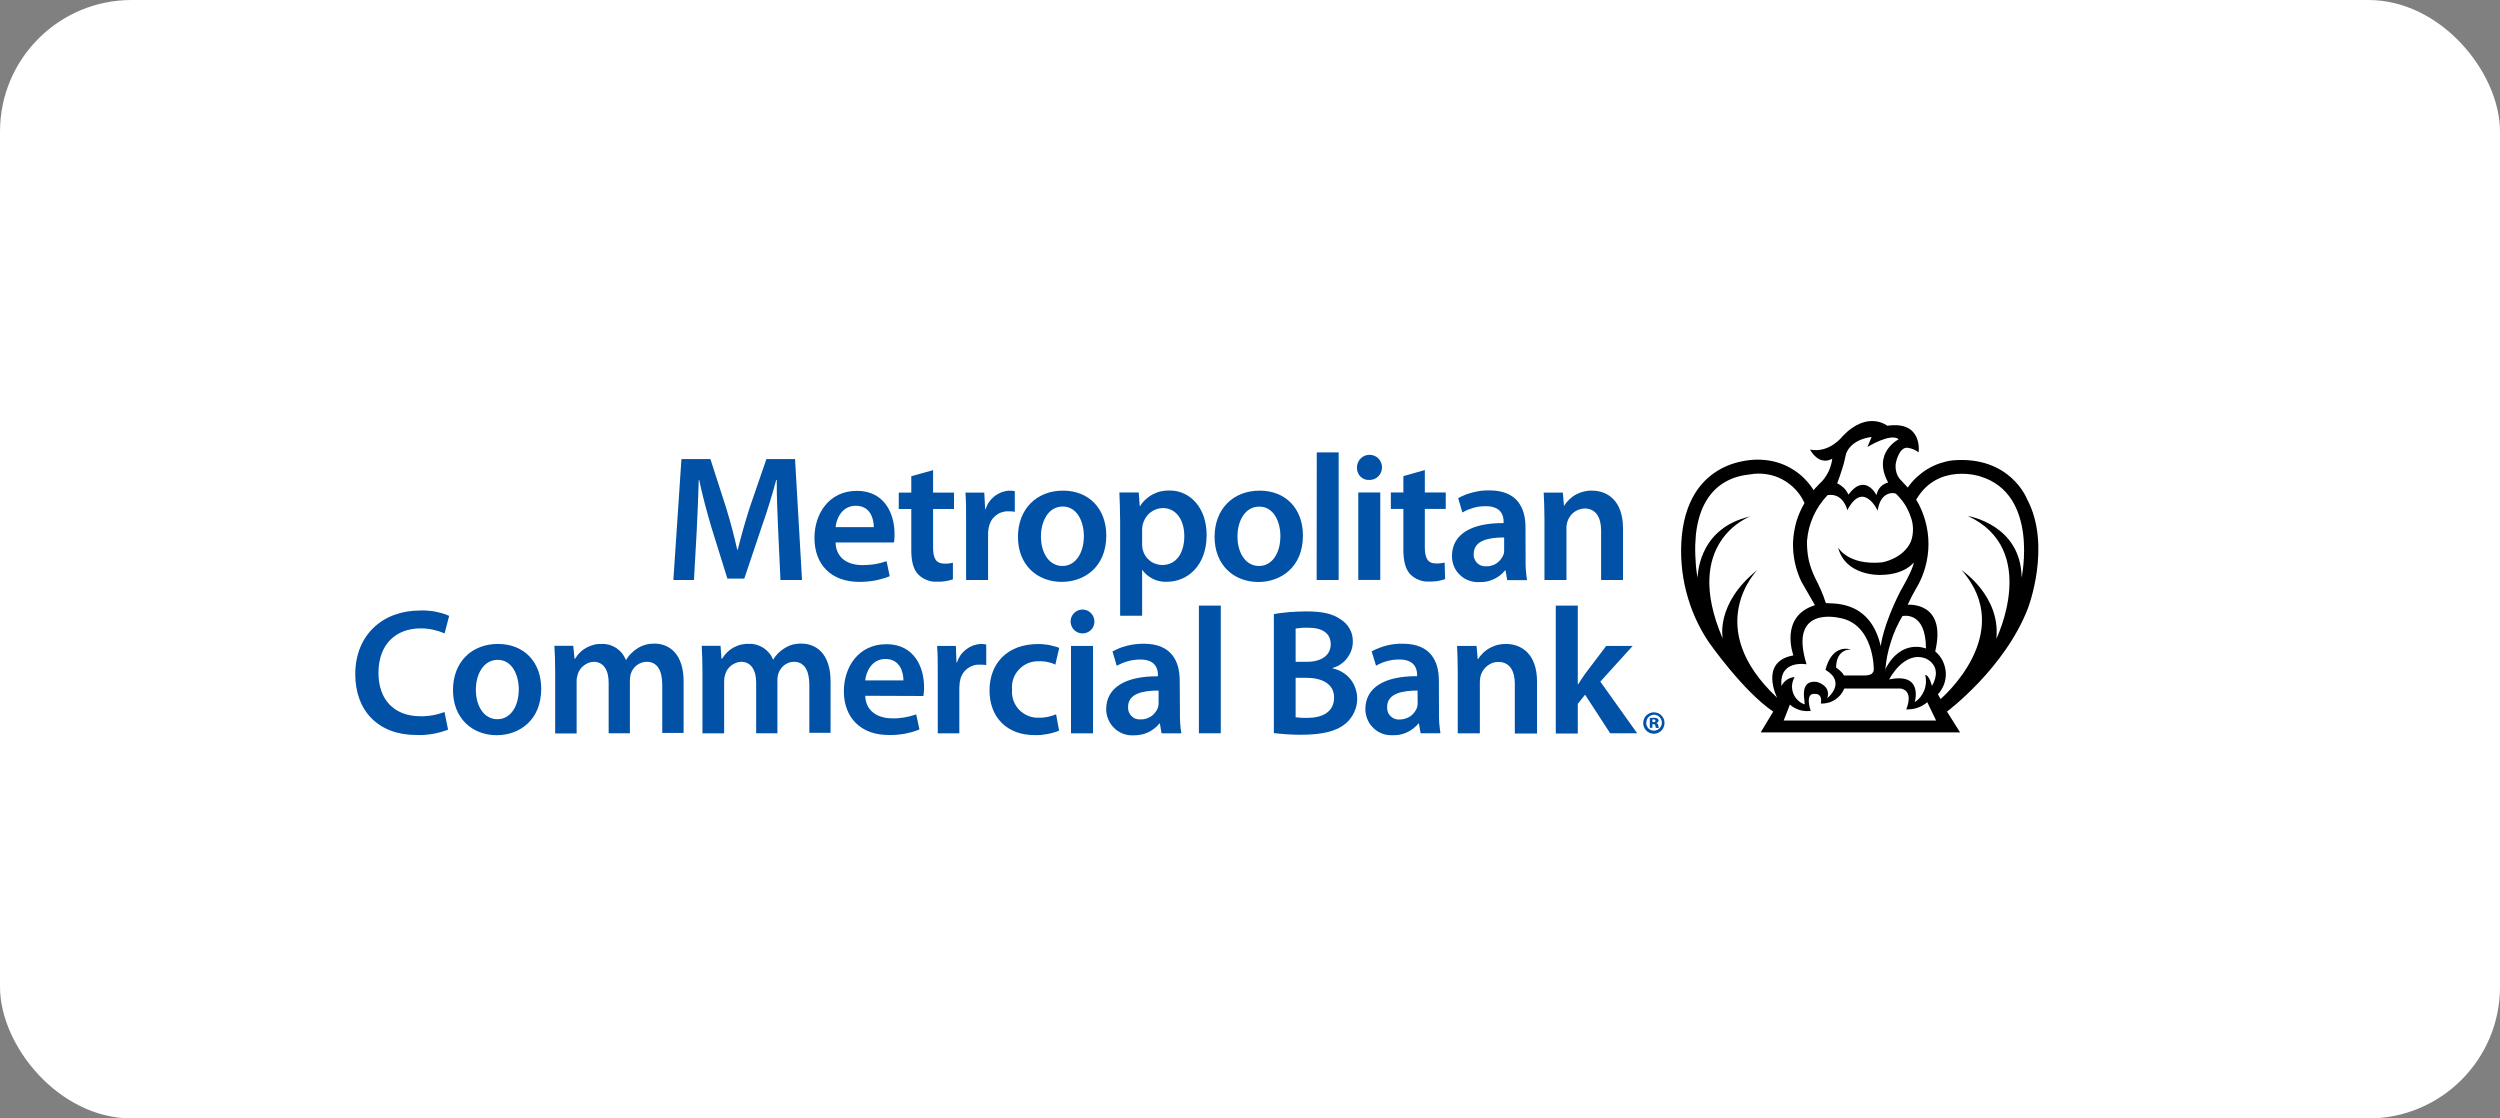 <svg width="190" height="85" viewBox="0 0 190 85" fill="none" xmlns="http://www.w3.org/2000/svg">
<rect x="0" y="0" width="190" height="85" fill="#808080" stroke="none"/>
<rect width="190" height="85" rx="10" fill="white"/>
<path fill-rule="evenodd" clip-rule="evenodd" d="M137.564 34.168C139.054 34.466 140.039 33.151 140.039 33.151C141.944 31.156 143.434 32.356 143.434 32.356C146.158 31.959 145.818 34.375 145.818 34.375C145.758 34.331 145.697 34.292 145.636 34.259C145.576 34.221 145.512 34.188 145.446 34.16C145.374 34.133 145.305 34.108 145.239 34.086C145.167 34.064 145.095 34.047 145.024 34.036C144.353 33.912 144.105 35.104 144.105 35.104C144.077 35.214 144.063 35.324 144.063 35.435C144.063 35.55 144.074 35.664 144.096 35.774C144.118 35.884 144.152 35.992 144.196 36.097C144.245 36.196 144.303 36.292 144.37 36.386C144.61 36.651 144.991 37.057 144.991 37.057C145.181 36.775 145.404 36.519 145.653 36.279C145.91 36.047 146.174 35.84 146.473 35.658C146.762 35.484 147.077 35.335 147.4 35.219C147.723 35.112 148.054 35.029 148.393 34.988C152.781 34.615 154.048 37.917 154.048 37.917C155.952 41.459 154.131 46.21 154.131 46.21C152.368 50.803 147.971 54.08 147.971 54.08L148.965 55.661H133.813L134.765 54.08C132.48 52.549 129.847 48.775 129.847 48.775C129.458 48.188 129.111 47.567 128.829 46.922C128.539 46.276 128.316 45.606 128.142 44.919C127.968 44.232 127.852 43.537 127.802 42.833C127.744 42.13 127.753 41.418 127.819 40.715C128.448 34.508 133.813 34.938 133.813 34.938C134.211 34.955 134.616 35.013 134.997 35.12C135.386 35.228 135.759 35.385 136.115 35.592C136.463 35.791 136.786 36.031 137.075 36.312C137.365 36.593 137.622 36.908 137.837 37.255C137.881 37.195 137.928 37.137 137.978 37.081C138.028 37.026 138.08 36.974 138.135 36.924C138.185 36.869 138.235 36.814 138.284 36.759C138.339 36.709 138.395 36.657 138.45 36.602C138.56 36.486 138.66 36.359 138.748 36.221C138.836 36.088 138.916 35.948 138.988 35.799C139.054 35.65 139.109 35.498 139.154 35.344C139.198 35.184 139.231 35.024 139.253 34.864C138.193 35.435 137.564 34.168 137.564 34.168ZM137.299 50.488C137.299 50.488 135.188 50.099 135.395 52.144C135.439 52.044 135.494 51.956 135.56 51.879C135.632 51.796 135.712 51.724 135.8 51.664C135.889 51.603 135.983 51.556 136.082 51.523C136.181 51.484 136.283 51.462 136.388 51.457C136.289 51.639 136.223 51.837 136.198 52.044C136.181 52.251 136.206 52.466 136.272 52.657C136.347 52.855 136.454 53.037 136.603 53.186C136.744 53.335 136.926 53.451 137.117 53.526C137.315 53.6 136.554 51.655 138.069 51.821C138.069 51.821 139.195 52.094 138.872 53.062C138.872 53.062 140.371 51.879 138.74 50.91C138.74 50.91 139.104 48.949 140.702 49.363C140.702 49.363 139.559 49.239 139.543 50.737C139.543 50.737 140.015 51.051 140.139 51.333H141.778C141.817 51.333 141.858 51.33 141.902 51.324C141.941 51.319 141.98 51.31 142.018 51.299C142.062 51.288 142.104 51.277 142.142 51.266C142.181 51.25 142.217 51.23 142.25 51.208C142.272 51.186 142.291 51.164 142.308 51.142C142.325 51.12 142.341 51.098 142.358 51.076C142.369 51.048 142.38 51.021 142.391 50.993C142.396 50.966 142.402 50.938 142.407 50.91C142.416 50.886 142.44 47.393 139.774 46.955C139.75 46.963 135.891 45.986 137.299 50.488ZM140.478 37.595C141.745 35.89 142.614 37.628 142.614 37.628C142.636 37.512 142.672 37.401 142.722 37.297C142.772 37.192 142.835 37.098 142.912 37.015C142.99 36.927 143.081 36.855 143.186 36.8C143.285 36.739 143.39 36.695 143.5 36.668C142.258 34.408 144.303 33.382 144.303 33.382C143.691 32.877 141.927 33.97 141.927 33.97L142.242 33.208C140.561 33.432 140.296 34.508 140.296 34.508C140.257 34.695 140.213 34.886 140.164 35.079C140.119 35.266 140.067 35.451 140.006 35.633C139.951 35.821 139.89 36.006 139.824 36.188C139.763 36.375 139.697 36.557 139.625 36.734C139.719 36.778 139.808 36.828 139.89 36.883C139.973 36.944 140.053 37.01 140.131 37.081C140.202 37.153 140.266 37.23 140.321 37.313C140.382 37.401 140.434 37.492 140.478 37.586V37.595ZM137.142 38.232C136.968 37.843 136.736 37.495 136.446 37.189C136.156 36.883 135.817 36.626 135.444 36.428C135.072 36.229 134.666 36.097 134.252 36.039C133.838 35.972 133.408 35.981 132.994 36.055C132.58 36.13 129.367 36.221 128.887 40.632C128.865 40.902 128.848 41.172 128.837 41.443C128.832 41.719 128.835 41.992 128.846 42.262C128.857 42.532 128.873 42.803 128.895 43.073C128.923 43.344 128.962 43.614 129.011 43.884C129.053 44.149 128.821 40.202 133.018 39.25C133.018 39.25 127.744 41.161 130.932 48.544C130.932 48.544 130.328 45.904 133.565 43.313C133.565 43.313 129.276 47.608 135.063 53.029C135.063 53.029 133.664 50.282 136.297 49.81C136.297 49.81 135.196 46.847 137.936 45.995C137.936 45.995 137.407 45.084 136.902 44.199C136.678 43.727 136.512 43.23 136.405 42.726C136.297 42.212 136.256 41.691 136.272 41.17C136.297 40.648 136.388 40.135 136.529 39.63C136.678 39.134 136.893 38.654 137.158 38.207L137.142 38.232ZM138.889 37.636C138.668 37.868 138.466 38.119 138.284 38.389C138.102 38.659 137.945 38.941 137.812 39.233C137.68 39.531 137.572 39.837 137.489 40.152C137.412 40.466 137.36 40.786 137.332 41.112C137.327 41.355 137.335 41.597 137.357 41.84C137.379 42.083 137.415 42.326 137.465 42.568C137.52 42.806 137.589 43.037 137.672 43.264C137.754 43.495 137.851 43.721 137.961 43.942C138.039 44.091 138.113 44.243 138.185 44.397C138.257 44.552 138.328 44.706 138.4 44.861C138.466 45.015 138.53 45.172 138.591 45.333C138.651 45.492 138.706 45.653 138.756 45.812C138.814 45.978 142.068 45.291 142.937 49.115C142.937 49.115 143.061 47.625 144.444 44.902C144.444 44.902 145.396 43.297 145.446 42.742C145.446 42.742 144.8 43.694 142.871 43.694C142.871 43.694 140.246 43.793 139.692 41.6C139.692 41.6 140.42 42.982 143.028 42.742C143.028 42.742 144.626 42.486 145.222 41.17C145.278 41.021 145.319 40.869 145.347 40.715C145.374 40.555 145.388 40.395 145.388 40.235C145.388 40.075 145.374 39.915 145.347 39.755C145.319 39.6 145.278 39.448 145.222 39.299C145.167 39.128 145.101 38.966 145.024 38.811C144.952 38.651 144.869 38.497 144.775 38.348C144.681 38.199 144.577 38.058 144.461 37.926C144.35 37.788 144.232 37.658 144.105 37.537C143.98 37.421 142.912 37.297 142.705 38.811C142.705 38.811 141.613 36.453 140.395 38.778C140.395 38.745 140.097 37.446 138.905 37.628L138.889 37.636ZM145.628 37.967C145.934 38.472 146.166 39.018 146.324 39.589C146.481 40.16 146.564 40.748 146.564 41.344C146.564 41.931 146.481 42.527 146.324 43.098C146.166 43.669 145.934 44.215 145.628 44.72C145.33 45.225 145.313 45.291 144.982 45.962C144.982 45.962 147.979 45.688 147.077 49.504C147.309 49.702 147.499 49.942 147.64 50.215C147.772 50.488 147.855 50.786 147.88 51.093C147.897 51.399 147.855 51.705 147.756 51.986C147.648 52.276 147.491 52.541 147.284 52.764L147.483 53.128C147.483 53.128 153.328 48.171 149.089 43.338C149.089 43.338 152.061 45.291 151.722 48.544C151.722 48.544 155.05 41.757 149.561 39.217C149.561 39.217 153.593 39.854 153.643 43.892C153.643 43.892 154.984 37.578 150.513 36.212C150.521 36.204 147.3 35.137 145.645 37.95L145.628 37.967ZM143.285 50.944C143.29 50.916 143.293 50.888 143.293 50.861C143.277 50.888 143.263 50.919 143.252 50.952L143.285 50.944ZM146.373 49.288C146.373 46.384 144.585 46.822 144.585 46.822C144.397 47.137 144.229 47.459 144.08 47.791C143.931 48.121 143.804 48.461 143.699 48.808C143.589 49.156 143.497 49.506 143.426 49.859C143.365 50.191 143.318 50.524 143.285 50.861C144.502 48.486 146.373 49.288 146.373 49.288ZM138.384 53.476C138.524 52.681 137.97 52.739 137.97 52.739C137.109 52.615 137.614 54.031 137.614 54.031C137.476 54.047 137.335 54.05 137.191 54.039C137.048 54.028 136.91 54.003 136.777 53.964C136.639 53.92 136.507 53.865 136.38 53.799C136.258 53.727 136.143 53.644 136.032 53.55L135.56 54.759H147.143L146.473 53.368C146.362 53.462 146.243 53.545 146.117 53.617C145.995 53.688 145.865 53.746 145.727 53.791C145.589 53.84 145.449 53.873 145.305 53.89C145.162 53.912 145.018 53.92 144.875 53.915C145.487 52.35 144.403 52.326 144.403 52.326H140.164C140.097 52.499 139.998 52.657 139.882 52.806C139.766 52.946 139.625 53.071 139.476 53.17C139.319 53.269 139.154 53.352 138.971 53.401C138.798 53.451 138.607 53.476 138.425 53.468L138.384 53.476ZM145.52 53.368C145.515 53.374 145.509 53.377 145.504 53.377L145.52 53.368ZM145.943 52.988C146.067 52.831 146.166 52.657 146.241 52.475C146.315 52.284 146.357 52.094 146.373 51.895C146.381 51.697 146.365 51.49 146.315 51.299C146.63 51.299 146.829 52.135 146.829 52.135C147.723 50.546 146.324 50.033 146.324 50.033C144.684 49.446 143.575 51.639 143.575 51.639C146.158 51.093 145.545 53.269 145.52 53.368C145.678 53.261 145.818 53.137 145.943 52.988Z" fill="black"/>
<path fill-rule="evenodd" clip-rule="evenodd" d="M59.141 40.333C59.091 39.141 59.025 37.726 59.033 36.477H58.992C58.694 37.594 58.313 38.835 57.907 39.986L56.566 43.974H55.282L54.057 40.044C53.709 38.868 53.378 37.619 53.138 36.477H53.105C53.072 37.677 53.014 39.133 52.948 40.383L52.741 44.082H51.176L51.789 34.888H53.991L55.183 38.587C55.514 39.663 55.804 40.755 56.028 41.773H56.069C56.318 40.78 56.632 39.646 56.98 38.57L58.247 34.888H60.424L60.954 44.082H59.315L59.141 40.333ZM63.504 41.227C63.537 42.435 64.456 42.948 65.541 42.948C65.695 42.948 65.85 42.943 66.004 42.932C66.159 42.921 66.314 42.904 66.468 42.882C66.623 42.855 66.777 42.821 66.932 42.783C67.081 42.744 67.23 42.7 67.379 42.65L67.619 43.792C67.437 43.87 67.249 43.933 67.056 43.983C66.868 44.038 66.678 44.085 66.485 44.123C66.291 44.157 66.096 44.181 65.897 44.198C65.704 44.215 65.508 44.223 65.309 44.223C63.156 44.223 61.898 42.899 61.898 40.879C61.898 39.042 63.007 37.304 65.127 37.304C67.246 37.304 67.983 39.075 67.983 40.54C67.983 40.595 67.983 40.653 67.983 40.714C67.983 40.769 67.98 40.827 67.975 40.888C67.975 40.943 67.972 41.001 67.967 41.061C67.956 41.117 67.947 41.172 67.942 41.227H63.504ZM66.41 40.06C66.41 39.448 66.153 38.438 65.044 38.438C64.001 38.438 63.57 39.39 63.504 40.06H66.41ZM70.914 35.732V37.437H72.504V38.686H70.914V41.599C70.914 42.427 71.129 42.833 71.767 42.833C71.822 42.833 71.877 42.833 71.933 42.833C71.988 42.833 72.043 42.83 72.098 42.824C72.153 42.819 72.209 42.81 72.264 42.799C72.319 42.788 72.371 42.777 72.421 42.766V44.032C72.327 44.06 72.231 44.088 72.131 44.115C72.026 44.137 71.924 44.157 71.825 44.173C71.725 44.184 71.623 44.195 71.519 44.206C71.419 44.212 71.317 44.212 71.212 44.206C71.08 44.217 70.95 44.212 70.823 44.19C70.691 44.168 70.564 44.132 70.442 44.082C70.321 44.038 70.205 43.98 70.094 43.908C69.984 43.837 69.882 43.754 69.788 43.66C69.415 43.279 69.258 42.667 69.258 41.79V38.686H68.306V37.437H69.258V36.195L70.914 35.732ZM73.423 39.58C73.423 38.678 73.423 38.024 73.373 37.437H74.805L74.872 38.694H74.905C74.971 38.496 75.054 38.314 75.178 38.14C75.294 37.974 75.435 37.826 75.592 37.701C75.758 37.577 75.94 37.478 76.13 37.404C76.321 37.337 76.528 37.296 76.726 37.288C76.759 37.288 76.793 37.29 76.826 37.296C76.859 37.296 76.892 37.296 76.925 37.296C76.958 37.301 76.991 37.307 77.024 37.312C77.057 37.318 77.091 37.324 77.124 37.329V38.901C77.085 38.89 77.044 38.882 76.999 38.877C76.955 38.871 76.914 38.868 76.875 38.868C76.831 38.863 76.79 38.86 76.751 38.86C76.707 38.855 76.663 38.855 76.619 38.86C76.445 38.852 76.271 38.885 76.097 38.943C75.931 39.001 75.782 39.092 75.642 39.208C75.509 39.324 75.393 39.464 75.311 39.613C75.228 39.77 75.17 39.944 75.137 40.118C75.131 40.157 75.126 40.198 75.12 40.242C75.115 40.286 75.109 40.328 75.103 40.366C75.103 40.41 75.101 40.455 75.095 40.499C75.095 40.537 75.095 40.579 75.095 40.623V44.082H73.423V39.58ZM80.692 44.223C80.698 44.223 80.7 44.223 80.7 44.223H80.692ZM77.364 40.805C77.364 38.67 78.796 37.288 80.791 37.288C82.778 37.288 84.078 38.678 84.078 40.697C84.078 43.139 82.365 44.223 80.692 44.223C78.838 44.223 77.364 42.948 77.364 40.805ZM80.75 43.014C81.702 43.014 82.373 42.088 82.373 40.739C82.373 39.696 81.893 38.496 80.767 38.496C79.641 38.496 79.111 39.663 79.111 40.764C79.111 42.046 79.748 43.014 80.742 43.014H80.75ZM85.13 39.638C85.13 38.761 85.097 38.057 85.072 37.428H86.546L86.62 38.455H86.653C86.769 38.264 86.918 38.09 87.084 37.941C87.249 37.792 87.432 37.66 87.63 37.561C87.829 37.461 88.036 37.379 88.251 37.337C88.475 37.288 88.698 37.271 88.914 37.279C90.437 37.279 91.704 38.587 91.704 40.656C91.704 43.048 90.197 44.215 88.69 44.215C88.508 44.226 88.329 44.212 88.152 44.173C87.975 44.14 87.807 44.085 87.647 44.008C87.487 43.93 87.335 43.834 87.192 43.718C87.053 43.608 86.932 43.478 86.827 43.329H86.802V46.797H85.13V39.638ZM86.802 41.285C86.797 41.329 86.797 41.37 86.802 41.409C86.802 41.448 86.805 41.486 86.811 41.525C86.811 41.569 86.813 41.61 86.819 41.649C86.824 41.688 86.833 41.726 86.844 41.765C86.885 41.93 86.951 42.088 87.042 42.237C87.133 42.377 87.249 42.501 87.382 42.609C87.514 42.717 87.663 42.799 87.821 42.849C87.986 42.907 88.152 42.94 88.326 42.94C89.385 42.94 90.007 42.054 90.007 40.739C90.007 39.572 89.435 38.612 88.359 38.612C88.185 38.62 88.011 38.653 87.846 38.711C87.68 38.777 87.531 38.868 87.39 38.976C87.258 39.092 87.142 39.224 87.051 39.373C86.96 39.522 86.893 39.688 86.852 39.853C86.847 39.892 86.838 39.928 86.827 39.961C86.822 39.994 86.819 40.03 86.819 40.068C86.813 40.101 86.808 40.135 86.802 40.168C86.802 40.206 86.802 40.242 86.802 40.275V41.285ZM95.636 44.231C93.774 44.231 92.308 42.948 92.308 40.805C92.308 38.67 93.732 37.288 95.736 37.288C97.731 37.288 99.023 38.678 99.023 40.697C99.023 43.139 97.309 44.231 95.636 44.231ZM95.694 43.014C96.647 43.014 97.309 42.088 97.309 40.739C97.309 39.704 96.837 38.504 95.703 38.504C94.577 38.504 94.047 39.663 94.047 40.764C94.047 42.046 94.684 43.014 95.678 43.014H95.694ZM100.074 34.383H101.738V44.082H100.066L100.074 34.383ZM104.057 36.477C103.932 36.485 103.817 36.46 103.701 36.419C103.593 36.377 103.485 36.311 103.403 36.228C103.312 36.146 103.245 36.038 103.204 35.93C103.154 35.823 103.129 35.699 103.129 35.583C103.113 35.186 103.328 34.821 103.676 34.656C104.032 34.49 104.454 34.557 104.736 34.821C105.017 35.094 105.108 35.508 104.967 35.873C104.827 36.237 104.479 36.477 104.082 36.477H104.057ZM103.229 37.428H104.901V44.074H103.229V37.428ZM108.287 35.724V37.428H109.877V38.678H108.287V41.591C108.287 42.41 108.503 42.824 109.14 42.824C109.195 42.824 109.251 42.824 109.306 42.824C109.361 42.819 109.416 42.813 109.471 42.808C109.527 42.802 109.582 42.797 109.637 42.791C109.692 42.78 109.745 42.766 109.794 42.75L109.827 44.016C109.728 44.049 109.629 44.077 109.529 44.099C109.43 44.126 109.331 44.148 109.231 44.165C109.126 44.176 109.024 44.184 108.925 44.19C108.82 44.201 108.718 44.203 108.619 44.198C108.486 44.203 108.354 44.198 108.221 44.181C108.094 44.159 107.967 44.123 107.84 44.074C107.719 44.03 107.603 43.972 107.493 43.9C107.382 43.828 107.28 43.746 107.186 43.652C106.822 43.271 106.656 42.659 106.656 41.781V38.678H105.704V37.428H106.656V36.187L108.287 35.724ZM115.946 42.493C115.94 42.626 115.94 42.761 115.946 42.899C115.951 43.031 115.957 43.163 115.962 43.296C115.974 43.428 115.987 43.561 116.004 43.693C116.015 43.826 116.031 43.958 116.054 44.09H114.547L114.423 43.354H114.381C114.265 43.497 114.133 43.627 113.984 43.743C113.835 43.853 113.677 43.947 113.512 44.024C113.341 44.101 113.164 44.159 112.982 44.198C112.8 44.231 112.615 44.245 112.427 44.239C112.162 44.256 111.889 44.215 111.641 44.123C111.384 44.032 111.152 43.892 110.962 43.701C110.763 43.519 110.606 43.296 110.506 43.048C110.399 42.799 110.349 42.535 110.349 42.261C110.349 40.598 111.831 39.737 114.273 39.754V39.63C114.273 39.199 114.1 38.471 112.924 38.471C112.769 38.471 112.615 38.479 112.46 38.496C112.306 38.518 112.154 38.548 112.005 38.587C111.856 38.631 111.71 38.681 111.566 38.736C111.423 38.797 111.282 38.868 111.144 38.951L110.821 37.859C111.003 37.759 111.191 37.671 111.384 37.594C111.577 37.522 111.773 37.461 111.972 37.412C112.176 37.362 112.38 37.324 112.584 37.296C112.789 37.274 112.996 37.266 113.205 37.271C115.325 37.271 115.938 38.62 115.938 40.077L115.946 42.493ZM114.315 40.846C113.131 40.846 112.005 41.078 112.005 42.088C111.988 42.212 112.005 42.344 112.055 42.46C112.096 42.584 112.162 42.692 112.253 42.783C112.344 42.874 112.46 42.948 112.576 42.99C112.7 43.031 112.825 43.048 112.957 43.039C113.101 43.045 113.241 43.026 113.379 42.981C113.517 42.943 113.644 42.882 113.76 42.799C113.876 42.717 113.978 42.617 114.066 42.501C114.155 42.386 114.224 42.261 114.273 42.129C114.285 42.096 114.293 42.066 114.298 42.038C114.304 42.005 114.307 41.974 114.307 41.947C114.312 41.914 114.315 41.883 114.315 41.856C114.315 41.823 114.315 41.79 114.315 41.757V40.846ZM117.378 39.414C117.378 38.645 117.345 38.008 117.32 37.437H118.777L118.86 38.43H118.877C118.984 38.256 119.125 38.09 119.274 37.95C119.432 37.801 119.597 37.677 119.788 37.577C119.97 37.478 120.168 37.404 120.375 37.354C120.582 37.304 120.789 37.279 120.996 37.288C122.156 37.288 123.348 38.041 123.348 40.151V44.082H121.684V40.333C121.684 39.373 121.328 38.645 120.417 38.645C120.268 38.65 120.127 38.678 119.995 38.728C119.857 38.777 119.73 38.846 119.614 38.934C119.498 39.023 119.398 39.128 119.316 39.249C119.233 39.37 119.169 39.5 119.125 39.638C119.114 39.682 119.103 39.726 119.092 39.77C119.081 39.809 119.073 39.85 119.067 39.895C119.062 39.944 119.056 39.991 119.051 40.035C119.045 40.079 119.045 40.123 119.051 40.168V44.082H117.378V39.414ZM34.054 55.453C33.866 55.525 33.673 55.588 33.474 55.644C33.281 55.699 33.085 55.743 32.887 55.776C32.688 55.809 32.486 55.834 32.282 55.85C32.078 55.867 31.877 55.87 31.678 55.859C28.764 55.875 27 54.03 27 51.241C27 48.237 29.111 46.399 31.91 46.399C32.097 46.388 32.288 46.391 32.481 46.408C32.669 46.419 32.856 46.441 33.044 46.474C33.232 46.513 33.417 46.557 33.599 46.606C33.786 46.661 33.966 46.728 34.137 46.805L33.789 48.137C33.646 48.077 33.499 48.021 33.35 47.972C33.201 47.928 33.052 47.889 32.903 47.856C32.749 47.823 32.594 47.798 32.44 47.781C32.285 47.765 32.13 47.757 31.976 47.757C30.113 47.757 28.764 48.932 28.764 51.141C28.764 53.161 29.939 54.435 31.959 54.435C32.114 54.441 32.269 54.435 32.423 54.419C32.578 54.408 32.732 54.388 32.887 54.361C33.041 54.333 33.193 54.297 33.342 54.253C33.491 54.215 33.637 54.168 33.781 54.112L34.054 55.453ZM37.755 55.875C35.892 55.875 34.427 54.593 34.427 52.449C34.427 50.306 35.851 48.94 37.846 48.94C39.841 48.94 41.133 50.322 41.133 52.341C41.133 54.783 39.419 55.875 37.755 55.875ZM37.813 54.659C38.765 54.659 39.427 53.732 39.427 52.383C39.427 51.348 38.947 50.148 37.83 50.148C36.703 50.148 36.165 51.307 36.165 52.416C36.165 53.69 36.803 54.659 37.796 54.659H37.813ZM42.193 51.059C42.193 50.297 42.168 49.66 42.135 49.081H43.567L43.666 50.066H43.708C43.807 49.892 43.931 49.726 44.081 49.586C44.23 49.437 44.395 49.321 44.569 49.221C44.751 49.122 44.941 49.048 45.14 48.998C45.339 48.948 45.538 48.932 45.745 48.94C45.943 48.932 46.134 48.957 46.316 49.006C46.506 49.064 46.68 49.147 46.846 49.255C47.003 49.362 47.152 49.495 47.276 49.644C47.392 49.792 47.492 49.966 47.566 50.148H47.591C47.641 50.06 47.696 49.977 47.757 49.9C47.812 49.823 47.875 49.751 47.947 49.685C48.013 49.613 48.082 49.547 48.154 49.486C48.231 49.42 48.311 49.362 48.394 49.312C48.493 49.241 48.598 49.18 48.709 49.13C48.813 49.081 48.924 49.039 49.04 49.006C49.156 48.973 49.274 48.948 49.396 48.932C49.512 48.921 49.63 48.915 49.752 48.915C50.837 48.915 51.954 49.668 51.954 51.779V55.701H50.331V52.052C50.331 50.951 49.951 50.297 49.148 50.297C49.015 50.297 48.885 50.319 48.758 50.364C48.631 50.408 48.516 50.468 48.411 50.546C48.3 50.628 48.206 50.725 48.129 50.835C48.052 50.94 47.991 51.056 47.947 51.183C47.936 51.233 47.925 51.279 47.914 51.324C47.903 51.368 47.895 51.414 47.889 51.464C47.883 51.508 47.878 51.555 47.872 51.605C47.867 51.649 47.867 51.696 47.872 51.746V55.726H46.258V51.878C46.258 50.951 45.885 50.297 45.115 50.297C44.977 50.303 44.845 50.33 44.718 50.38C44.591 50.43 44.472 50.499 44.362 50.587C44.252 50.67 44.158 50.769 44.081 50.885C44.003 50.995 43.945 51.117 43.907 51.249C43.896 51.299 43.885 51.346 43.873 51.39C43.862 51.434 43.851 51.481 43.84 51.53C43.835 51.575 43.829 51.621 43.824 51.671C43.824 51.715 43.824 51.762 43.824 51.812V55.743H42.193V51.059ZM53.386 51.059C53.386 50.297 53.362 49.652 53.329 49.081H54.761L54.835 50.066H54.877C54.984 49.883 55.109 49.726 55.258 49.577C55.398 49.437 55.564 49.312 55.746 49.213C55.92 49.114 56.111 49.039 56.309 48.99C56.508 48.948 56.715 48.923 56.922 48.932C57.112 48.923 57.311 48.948 57.501 48.998C57.684 49.056 57.866 49.139 58.031 49.246C58.189 49.354 58.338 49.486 58.462 49.635C58.586 49.784 58.685 49.958 58.76 50.14C58.81 50.057 58.862 49.977 58.917 49.9C58.978 49.823 59.041 49.748 59.108 49.677C59.179 49.605 59.251 49.539 59.323 49.478C59.4 49.417 59.48 49.359 59.563 49.304C59.662 49.238 59.764 49.18 59.869 49.13C59.98 49.075 60.093 49.031 60.209 48.998C60.325 48.965 60.441 48.943 60.556 48.932C60.678 48.915 60.799 48.91 60.921 48.915C62.005 48.915 63.123 49.66 63.123 51.779V55.693H61.509V52.052C61.509 50.951 61.128 50.297 60.333 50.297C60.2 50.297 60.074 50.319 59.952 50.364C59.825 50.408 59.709 50.471 59.604 50.554C59.499 50.631 59.411 50.725 59.34 50.835C59.262 50.94 59.202 51.056 59.157 51.183C59.146 51.227 59.135 51.271 59.124 51.315C59.113 51.365 59.105 51.412 59.099 51.456C59.094 51.506 59.088 51.553 59.083 51.597C59.083 51.646 59.083 51.693 59.083 51.737V55.726H57.468V51.878C57.468 50.951 57.096 50.297 56.326 50.297C56.188 50.303 56.055 50.33 55.928 50.38C55.801 50.43 55.683 50.496 55.572 50.579C55.462 50.667 55.368 50.766 55.291 50.877C55.214 50.992 55.156 51.117 55.117 51.249C55.106 51.293 55.095 51.337 55.084 51.381C55.073 51.431 55.062 51.478 55.051 51.522C55.045 51.572 55.042 51.619 55.042 51.663C55.037 51.712 55.034 51.759 55.034 51.803V55.734H53.386V51.059ZM65.756 52.879C65.797 54.071 66.741 54.593 67.801 54.593C67.956 54.598 68.11 54.595 68.265 54.584C68.419 54.568 68.574 54.548 68.728 54.526C68.883 54.499 69.035 54.466 69.184 54.427C69.338 54.388 69.487 54.344 69.631 54.294L69.879 55.437C69.692 55.514 69.504 55.58 69.316 55.635C69.129 55.685 68.938 55.729 68.745 55.768C68.552 55.801 68.356 55.826 68.157 55.842C67.958 55.859 67.762 55.864 67.569 55.859C65.417 55.875 64.133 54.535 64.133 52.532C64.133 50.686 65.251 48.957 67.371 48.957C69.498 48.957 70.227 50.736 70.227 52.193C70.227 52.248 70.227 52.306 70.227 52.366C70.227 52.427 70.224 52.488 70.219 52.548C70.213 52.603 70.208 52.661 70.202 52.722C70.197 52.783 70.188 52.841 70.177 52.896L65.756 52.879ZM68.662 51.712C68.662 51.1 68.405 50.082 67.296 50.082C66.261 50.082 65.822 51.042 65.756 51.712H68.662ZM71.27 51.233C71.27 50.33 71.27 49.677 71.22 49.089H72.644L72.694 50.347H72.736C72.793 50.148 72.885 49.966 73.001 49.792C73.116 49.627 73.266 49.478 73.423 49.354C73.588 49.23 73.77 49.13 73.961 49.056C74.151 48.99 74.358 48.948 74.557 48.94C74.59 48.94 74.623 48.943 74.656 48.948C74.689 48.948 74.723 48.948 74.756 48.948C74.789 48.954 74.822 48.959 74.855 48.965C74.888 48.97 74.921 48.976 74.954 48.981V50.546C74.91 50.54 74.869 50.535 74.83 50.529C74.786 50.523 74.745 50.521 74.706 50.521C74.662 50.515 74.618 50.513 74.574 50.513C74.535 50.513 74.494 50.513 74.449 50.513C74.267 50.504 74.093 50.537 73.928 50.595C73.754 50.653 73.597 50.744 73.464 50.86C73.323 50.976 73.207 51.117 73.125 51.274C73.042 51.423 72.984 51.597 72.959 51.779C72.948 51.817 72.94 51.859 72.934 51.903C72.929 51.941 72.926 51.983 72.926 52.027C72.921 52.071 72.918 52.112 72.918 52.151C72.912 52.195 72.909 52.239 72.909 52.283V55.734H71.27V51.233ZM80.493 55.528C80.344 55.588 80.193 55.641 80.038 55.685C79.883 55.729 79.726 55.765 79.566 55.792C79.412 55.82 79.254 55.842 79.094 55.859C78.934 55.87 78.774 55.873 78.614 55.867C76.552 55.867 75.203 54.535 75.203 52.474C75.203 50.413 76.561 48.948 78.887 48.948C79.025 48.943 79.163 48.948 79.301 48.965C79.439 48.976 79.574 48.992 79.707 49.014C79.845 49.042 79.98 49.075 80.112 49.114C80.245 49.147 80.375 49.188 80.502 49.238L80.204 50.513C80.104 50.463 80.005 50.421 79.906 50.388C79.801 50.355 79.696 50.328 79.591 50.306C79.486 50.283 79.378 50.27 79.268 50.264C79.158 50.253 79.05 50.25 78.945 50.256C78.664 50.248 78.39 50.297 78.126 50.405C77.869 50.513 77.637 50.67 77.447 50.877C77.256 51.075 77.107 51.315 77.016 51.58C76.925 51.845 76.892 52.126 76.917 52.408C76.892 52.689 76.925 52.962 77.016 53.227C77.115 53.492 77.256 53.732 77.447 53.939C77.645 54.137 77.877 54.294 78.134 54.402C78.39 54.51 78.664 54.559 78.945 54.543C79.055 54.548 79.169 54.546 79.285 54.535C79.395 54.523 79.505 54.507 79.616 54.485C79.726 54.463 79.837 54.435 79.947 54.402C80.052 54.369 80.157 54.33 80.262 54.286L80.493 55.528ZM82.224 48.137C81.859 48.121 81.545 47.881 81.421 47.541C81.296 47.202 81.388 46.821 81.653 46.573C81.918 46.325 82.298 46.259 82.629 46.399C82.961 46.548 83.176 46.879 83.176 47.243C83.176 47.359 83.151 47.483 83.101 47.599C83.06 47.715 82.986 47.815 82.894 47.897C82.803 47.98 82.696 48.046 82.58 48.088C82.464 48.129 82.348 48.146 82.224 48.137ZM81.396 49.089H83.068V55.734H81.396V49.089ZM89.675 54.129C89.67 54.267 89.67 54.402 89.675 54.535C89.675 54.667 89.681 54.799 89.692 54.932C89.703 55.07 89.714 55.205 89.725 55.337C89.742 55.47 89.761 55.602 89.783 55.734H88.276L88.152 54.99H88.111C87.995 55.139 87.862 55.268 87.713 55.379C87.564 55.495 87.404 55.591 87.233 55.668C87.067 55.746 86.893 55.801 86.711 55.834C86.524 55.873 86.339 55.889 86.156 55.883C85.883 55.9 85.618 55.859 85.362 55.768C85.113 55.668 84.882 55.528 84.691 55.346C84.492 55.155 84.335 54.932 84.236 54.684C84.128 54.444 84.07 54.17 84.07 53.906C84.07 52.242 85.552 51.381 88.003 51.398V51.29C88.003 50.843 87.829 50.123 86.662 50.123C86.501 50.123 86.344 50.135 86.19 50.157C86.035 50.173 85.883 50.203 85.734 50.248C85.585 50.286 85.439 50.336 85.296 50.397C85.152 50.457 85.011 50.526 84.873 50.603L84.55 49.511C84.733 49.412 84.92 49.324 85.113 49.246C85.306 49.175 85.502 49.114 85.701 49.064C85.905 49.014 86.11 48.979 86.314 48.957C86.518 48.934 86.722 48.923 86.927 48.923C89.054 48.923 89.659 50.273 89.659 51.737L89.675 54.129ZM88.052 52.482C86.869 52.482 85.734 52.706 85.734 53.724C85.726 53.848 85.743 53.98 85.784 54.096C85.834 54.22 85.9 54.328 85.991 54.419C86.082 54.51 86.19 54.584 86.314 54.626C86.43 54.667 86.562 54.684 86.686 54.675C86.83 54.681 86.971 54.661 87.109 54.617C87.247 54.573 87.376 54.513 87.498 54.435C87.614 54.352 87.721 54.253 87.804 54.137C87.895 54.021 87.962 53.897 88.011 53.757C88.017 53.729 88.022 53.699 88.028 53.666C88.039 53.638 88.044 53.608 88.044 53.575C88.05 53.547 88.052 53.517 88.052 53.483C88.052 53.456 88.052 53.426 88.052 53.392V52.482ZM91.116 46.027H92.78V55.726H91.116V46.027ZM96.812 46.672C97.011 46.634 97.212 46.603 97.417 46.581C97.621 46.554 97.825 46.532 98.029 46.515C98.234 46.499 98.438 46.488 98.642 46.482C98.846 46.471 99.05 46.466 99.255 46.466C100.48 46.466 101.25 46.631 101.863 47.053C102.012 47.141 102.147 47.249 102.268 47.376C102.39 47.497 102.492 47.635 102.575 47.79C102.663 47.939 102.726 48.099 102.765 48.27C102.804 48.441 102.82 48.612 102.815 48.783C102.815 49.006 102.773 49.23 102.699 49.437C102.616 49.652 102.517 49.842 102.376 50.024C102.243 50.198 102.078 50.355 101.896 50.479C101.714 50.603 101.507 50.703 101.291 50.761V50.802C101.556 50.86 101.805 50.951 102.028 51.092C102.252 51.224 102.459 51.398 102.624 51.605C102.79 51.812 102.922 52.044 103.005 52.292C103.096 52.54 103.146 52.805 103.146 53.07C103.146 53.252 103.129 53.431 103.096 53.608C103.058 53.784 103 53.955 102.922 54.121C102.851 54.286 102.76 54.441 102.649 54.584C102.539 54.733 102.415 54.866 102.277 54.981C101.623 55.553 100.546 55.842 98.865 55.842C98.694 55.842 98.523 55.839 98.352 55.834C98.175 55.828 98.002 55.82 97.831 55.809C97.659 55.798 97.491 55.784 97.326 55.768C97.154 55.751 96.983 55.734 96.812 55.718V46.672ZM98.468 50.297H99.321C100.497 50.297 101.134 49.751 101.134 48.973C101.134 48.104 100.48 47.707 99.42 47.707C99.337 47.701 99.257 47.701 99.18 47.707C99.103 47.707 99.023 47.71 98.94 47.715C98.863 47.721 98.783 47.729 98.7 47.74C98.623 47.751 98.545 47.762 98.468 47.773V50.297ZM98.468 54.51C98.54 54.521 98.614 54.529 98.692 54.535C98.763 54.546 98.835 54.551 98.907 54.551C98.984 54.557 99.059 54.559 99.13 54.559C99.202 54.559 99.277 54.559 99.354 54.559C100.422 54.559 101.391 54.162 101.391 53.012C101.391 51.953 100.439 51.514 99.296 51.514H98.468V54.51ZM109.364 54.129C109.358 54.261 109.358 54.394 109.364 54.526C109.364 54.664 109.369 54.799 109.38 54.932C109.391 55.064 109.405 55.197 109.422 55.329C109.433 55.461 109.449 55.594 109.471 55.726H107.965L107.84 54.99H107.799C107.683 55.133 107.551 55.26 107.402 55.37C107.253 55.486 107.095 55.583 106.93 55.66C106.759 55.737 106.582 55.795 106.4 55.834C106.218 55.867 106.035 55.881 105.853 55.875C105.58 55.892 105.315 55.85 105.058 55.759C104.81 55.668 104.578 55.528 104.388 55.337C104.189 55.155 104.032 54.932 103.932 54.684C103.825 54.435 103.767 54.17 103.767 53.897C103.767 52.234 105.257 51.373 107.7 51.39V51.282C107.7 50.843 107.517 50.123 106.358 50.123C106.198 50.123 106.041 50.132 105.886 50.148C105.732 50.17 105.58 50.201 105.431 50.239C105.282 50.278 105.136 50.328 104.992 50.388C104.849 50.449 104.711 50.518 104.578 50.595L104.247 49.503C104.429 49.404 104.617 49.318 104.81 49.246C105.003 49.169 105.199 49.106 105.398 49.056C105.597 49.006 105.801 48.97 106.011 48.948C106.215 48.926 106.419 48.918 106.623 48.923C108.743 48.923 109.355 50.273 109.355 51.729L109.364 54.129ZM107.733 52.482C106.557 52.482 105.423 52.714 105.423 53.724C105.414 53.856 105.431 53.98 105.472 54.104C105.514 54.228 105.588 54.336 105.679 54.427C105.771 54.518 105.878 54.584 106.002 54.634C106.118 54.675 106.251 54.692 106.375 54.684C106.518 54.684 106.659 54.661 106.797 54.617C106.935 54.579 107.065 54.518 107.186 54.435C107.302 54.352 107.41 54.253 107.493 54.137C107.584 54.021 107.65 53.897 107.7 53.765C107.705 53.732 107.711 53.701 107.716 53.674C107.722 53.641 107.727 53.61 107.733 53.583C107.738 53.55 107.741 53.519 107.741 53.492C107.741 53.459 107.741 53.426 107.741 53.392L107.733 52.482ZM110.788 51.067C110.788 50.306 110.763 49.66 110.738 49.089H112.22L112.303 50.082H112.344C112.452 49.9 112.593 49.743 112.742 49.594C112.899 49.453 113.065 49.329 113.255 49.23C113.437 49.13 113.636 49.056 113.835 49.006C114.042 48.957 114.249 48.94 114.464 48.94C115.623 48.94 116.815 49.693 116.815 51.803V55.751H115.126V51.977C115.126 51.026 114.77 50.306 113.86 50.306C113.716 50.306 113.575 50.33 113.437 50.38C113.299 50.43 113.172 50.499 113.056 50.587C112.935 50.675 112.833 50.78 112.75 50.901C112.667 51.017 112.601 51.144 112.551 51.282C112.54 51.326 112.529 51.37 112.518 51.414C112.507 51.459 112.499 51.503 112.493 51.547C112.482 51.591 112.477 51.635 112.477 51.679C112.471 51.724 112.469 51.77 112.469 51.82V55.734H110.788V51.067ZM119.912 52.002H119.945C120.102 51.746 120.293 51.464 120.458 51.224L122.073 49.089H124.085L121.626 51.803L124.424 55.726H122.371L120.466 52.797L119.912 53.492V55.751H118.239V46.027H119.912V52.002ZM126.502 54.923C126.51 55.255 126.32 55.561 126.022 55.693C125.716 55.826 125.368 55.768 125.128 55.536C124.888 55.304 124.821 54.948 124.946 54.642C125.07 54.336 125.368 54.137 125.699 54.137C125.807 54.137 125.906 54.162 126.005 54.195C126.105 54.237 126.188 54.294 126.262 54.369C126.337 54.435 126.395 54.526 126.436 54.617C126.477 54.717 126.502 54.816 126.502 54.923ZM125.111 54.923C125.111 55.001 125.125 55.078 125.153 55.155C125.18 55.227 125.222 55.293 125.277 55.354C125.332 55.409 125.396 55.453 125.467 55.486C125.539 55.514 125.616 55.528 125.699 55.528C125.856 55.528 126.014 55.47 126.121 55.354C126.237 55.238 126.303 55.081 126.303 54.923C126.303 54.766 126.237 54.609 126.121 54.493C126.014 54.377 125.856 54.319 125.699 54.319C125.622 54.319 125.547 54.336 125.476 54.369C125.404 54.402 125.34 54.446 125.285 54.501C125.23 54.557 125.189 54.623 125.161 54.7C125.133 54.772 125.122 54.846 125.128 54.923H125.111ZM125.583 55.312H125.384V54.584C125.407 54.579 125.431 54.573 125.459 54.568C125.481 54.562 125.506 54.559 125.534 54.559C125.561 54.554 125.586 54.551 125.608 54.551C125.636 54.551 125.663 54.551 125.691 54.551C125.713 54.551 125.738 54.551 125.765 54.551C125.787 54.551 125.809 54.554 125.832 54.559C125.859 54.565 125.884 54.573 125.906 54.584C125.928 54.59 125.95 54.601 125.972 54.617C125.983 54.623 125.994 54.631 126.005 54.642C126.016 54.653 126.025 54.667 126.03 54.684C126.041 54.694 126.047 54.708 126.047 54.725C126.052 54.741 126.055 54.758 126.055 54.775C126.055 54.857 125.981 54.915 125.881 54.948C125.903 54.954 125.923 54.965 125.939 54.981C125.956 54.992 125.972 55.006 125.989 55.023C126 55.039 126.008 55.059 126.014 55.081C126.025 55.097 126.03 55.117 126.03 55.139C126.036 55.155 126.039 55.172 126.039 55.188C126.044 55.199 126.047 55.213 126.047 55.23C126.052 55.246 126.058 55.263 126.063 55.279C126.069 55.29 126.074 55.304 126.08 55.321H125.856C125.851 55.304 125.845 55.29 125.84 55.279C125.834 55.263 125.829 55.249 125.823 55.238C125.818 55.221 125.815 55.208 125.815 55.197C125.809 55.18 125.807 55.163 125.807 55.147C125.801 55.13 125.796 55.114 125.79 55.097C125.779 55.086 125.768 55.075 125.757 55.064C125.74 55.053 125.724 55.045 125.707 55.039C125.691 55.034 125.674 55.034 125.658 55.039H125.583V55.312ZM125.583 54.882H125.658C125.749 54.882 125.815 54.857 125.815 54.783C125.815 54.708 125.765 54.675 125.674 54.675H125.583V54.882Z" fill="#0152A6"/>
</svg>
